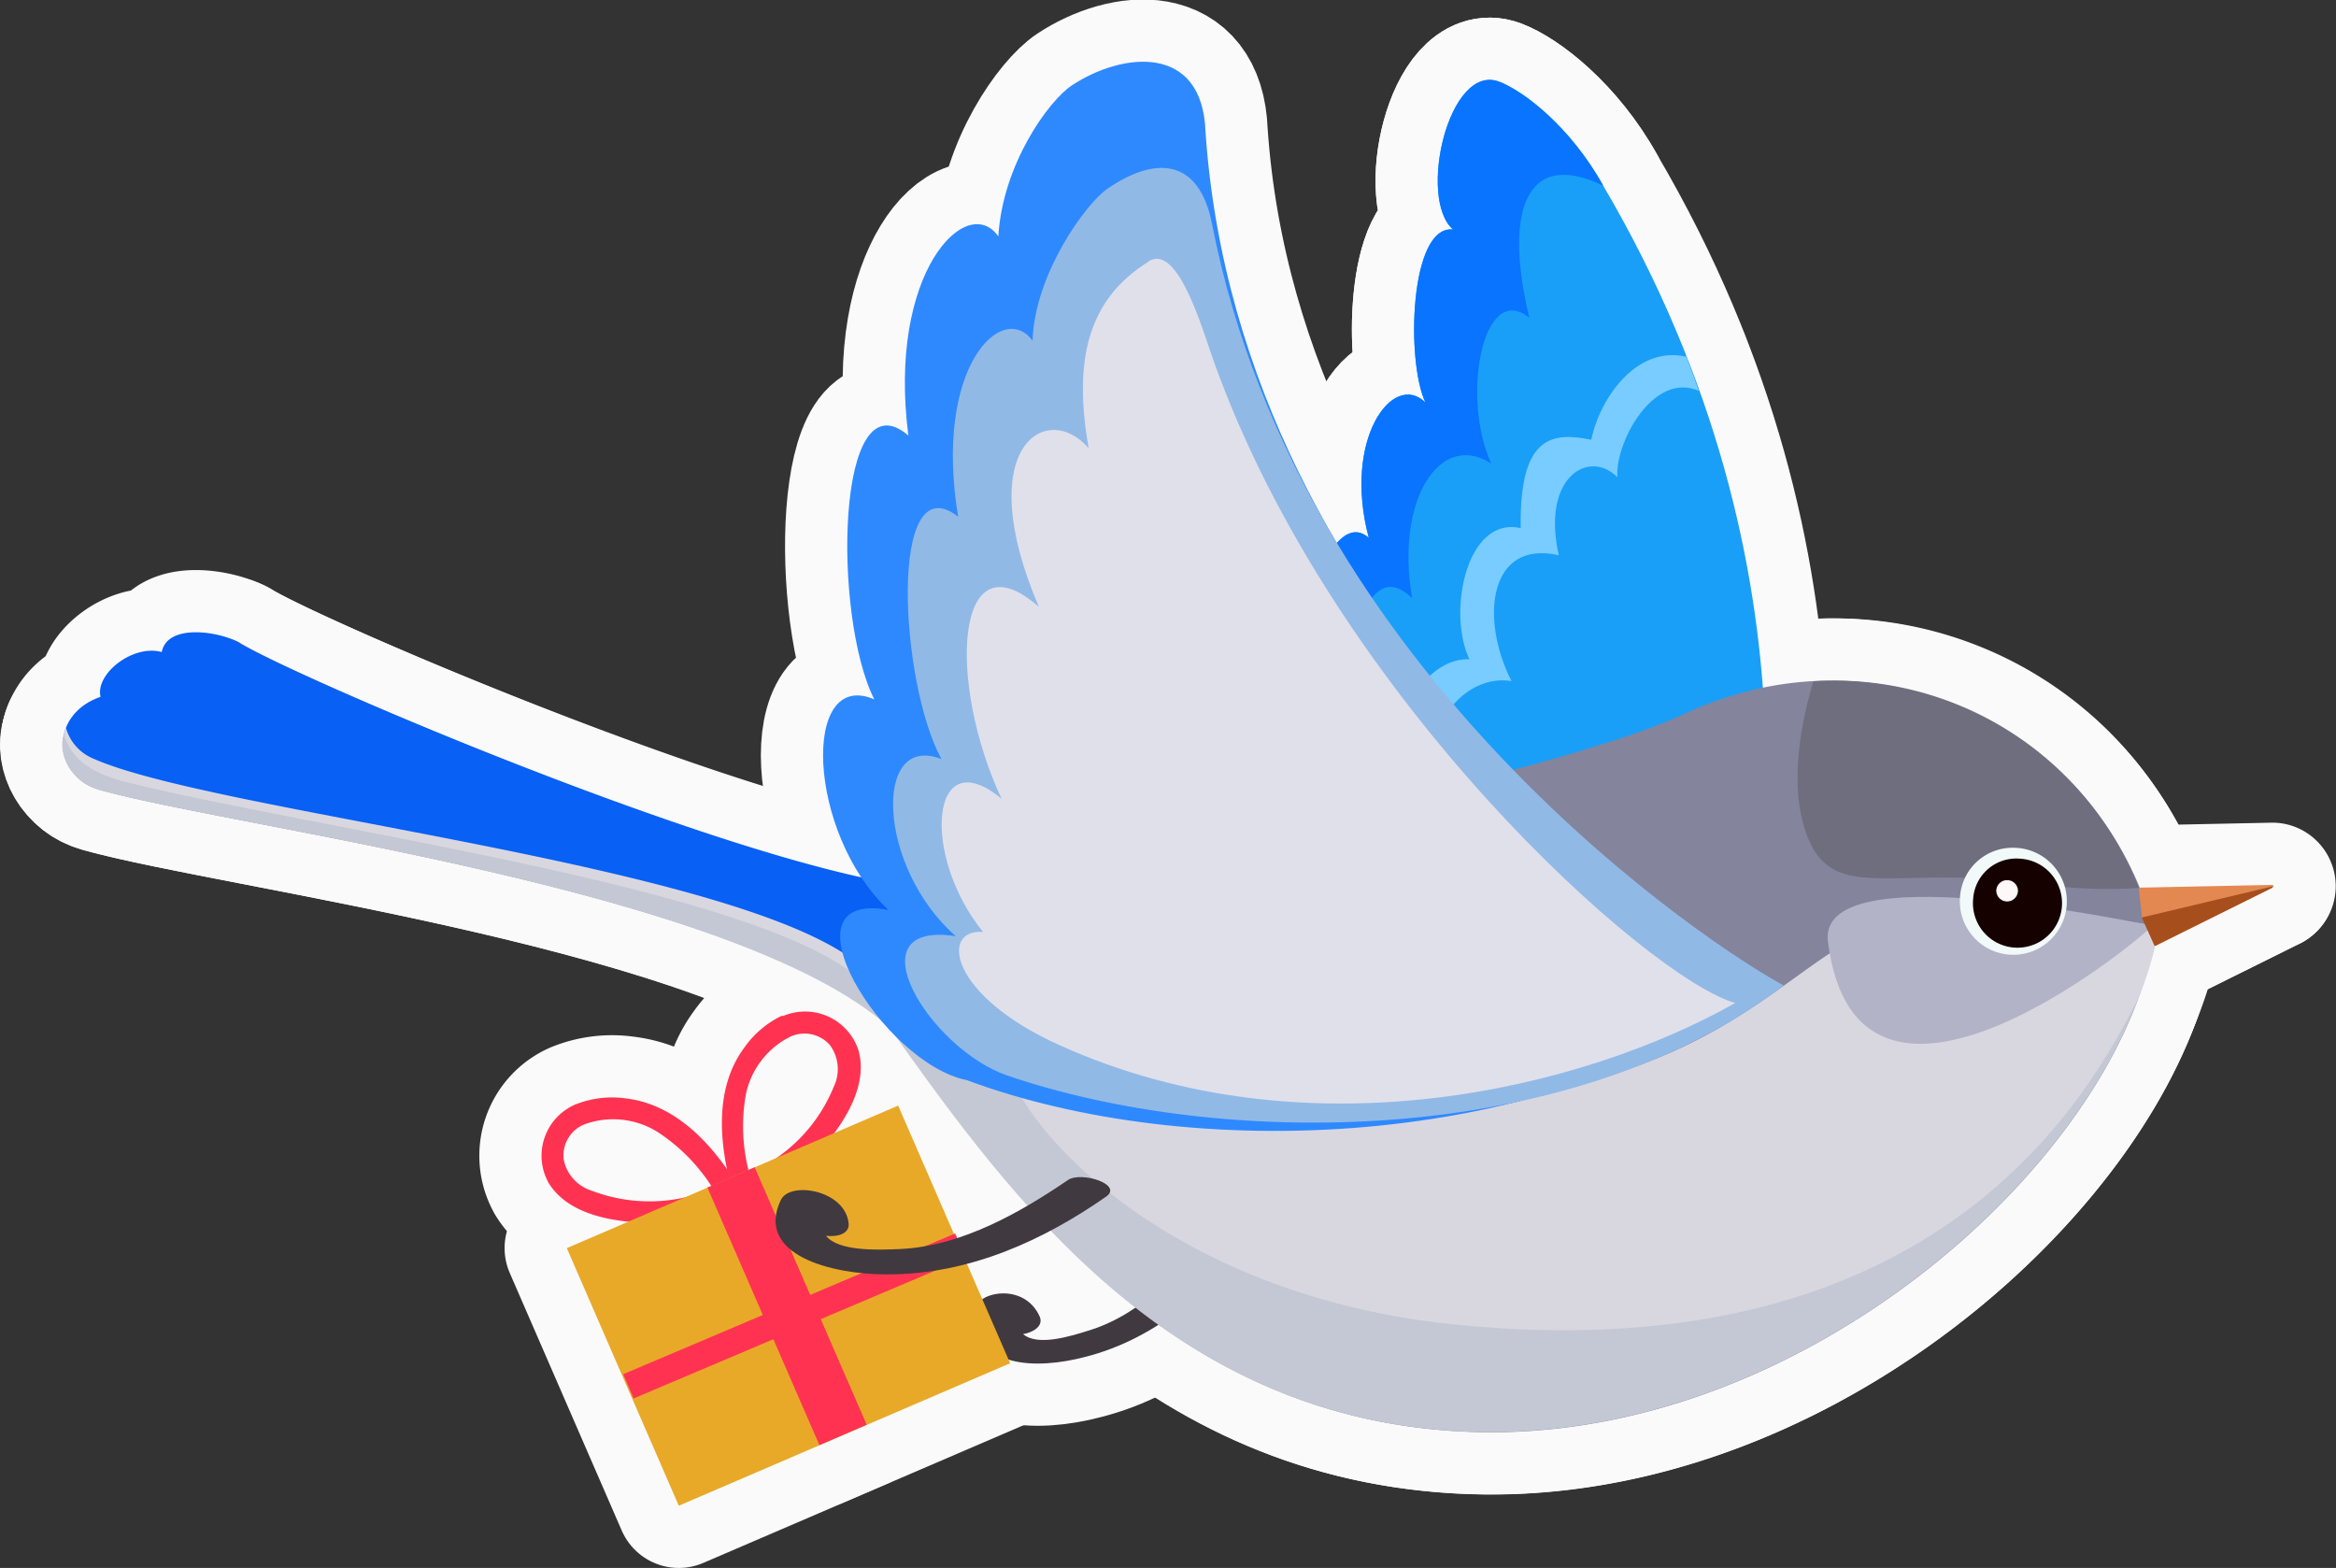 <?xml version="1.0" encoding="UTF-8"?> <svg xmlns="http://www.w3.org/2000/svg" viewBox="0 0 187.73 126"><rect x="0" y="0" width="187.73" height="126" fill="#333333" stroke="none"/><defs><style> .a { fill: none; stroke: #fafafa; stroke-linejoin: round; stroke-width: 10px; } .b { fill: #7f644f; } .c { fill: #199ff8; } .d { fill: #0974ff; } .e { fill: #78ccff; } .f { fill: #403940; } .g { fill: #84849c; } .h { fill: #0860f5; } .i { fill: #d8d7e0; } .j { fill: #c4c8d4; } .k { fill: #6f6e7e; } .l { fill: #b2b3c7; } .m { fill: #e48852; } .n { fill: #a64f1c; } .o { fill: #f2f9f9; } .p { fill: #160101; } .q { fill: #fff8f8; } .r, .t { fill: #ff3351; } .s { fill: #e8a928; } .s, .t { fill-rule: evenodd; } .u { fill: #2e89ff; } .v { fill: #91b9e6; } .w { fill: #e0e0eb; } </style></defs><g><g><path class="a" d="M89.83,83.18h0"></path><path class="a" d="M102,57.42c1.21-3,4.36-17.34,8-14.2-2.11-7.9,1.93-13.43,4.55-10.88-1.56-3.27-1.28-14.27,2.22-13.9-2.86-2.48-.35-13.39,3.7-11.88,1.88.7,5.7,3.56,8.37,8.36,18.36,31.22,12.72,59.57,10.55,68.24-14.93,1.24-39.27-1.38-54.06-5.64C84,78.43,97,69.88,102,57.42"></path><path class="a" d="M102,57.41c1.21-3,4.36-17.33,8-14.2-2.11-7.9,1.93-13.43,4.55-10.87-1.56-3.28-1.28-14.28,2.22-13.9-2.86-2.48-.35-13.39,3.7-11.88,1.88.7,5.7,3.55,8.37,8.36-6.43-3.09-7.92,2.41-5.94,10.61-3.75-3-5.5,6.41-3.06,11.72-4.1-2.67-7.74,2.94-6.35,10.82-6.75-6.42-5.06,23-20.72,31.29-2.66-.57-5.16-1.19-7.44-1.84,1.13-.79,12.18-8.85,16.67-20.11"></path><path class="a" d="M127.85,35.33c-3-.59-5.77-.45-5.64,7.11-4.37-1-5.92,6.8-4.12,10.54-4.3-.2-7.88,7.58-4.13,11-3.37,1.77,1,7.13,3.7,8.79l1.39-.47c-2.71-1.9-5.14-6.8-1.84-7.18-4.53-4.49-.34-11.14,4.26-10.39-2.57-5.05-1.8-11.39,3.8-10.11-1.42-6.28,2.43-8.57,4.71-6.27-.21-2.72,2.86-8.54,6.55-6.94l-1-2.74c-4.07-.95-7,3.44-7.65,6.68"></path><path class="a" d="M78.4,105.19c.11-1.36,3.9-2.18,5.15.6.33.74-.46,1.27-1.33,1.42,1.17,1,3.81.18,5.44-.34,4.27-1.36,7.77-5.19,10.35-8.42.75-1,4-.67,3,.6-3.49,4.39-8,8.54-13.84,10-3.8,1-9.11,1-8.73-3.89"></path><path class="a" d="M173.17,75.13c-1.53,10.39-11.15,23-24.46,31.22-8.94,5.54-19.54,9.11-30.49,8.72-23.92-.85-36.8-18.61-46.65-32.5-12.46-11.1-52.45-16-63.48-19.08C0,61.25,14.15,48.54,19.36,51.7S66.05,72.57,77.21,71.54c10.74-1,17.6-4.1,27.59-5.89,7.47-1.34,23.79-5.13,30.59-8.29a25.8,25.8,0,0,1,3.8-1.45,26.79,26.79,0,0,1,34,19.22"></path><path class="a" d="M19.25,51.68c5.16,3.11,46.63,20.74,57.8,19.72a90.15,90.15,0,0,0,14.2-2.47c-7.65,4.8-11.12,5.2-2.4,21.63,3.35,6.31,11.62,15.23,16.57,21.7-16.11-5.27-26-18.86-34-29.95C59,71.32,19,66.39,7.93,63.35,4.12,62.3,4,57.4,8.08,56,7.64,54.14,10.7,51.75,13,52.4c.45-2.34,4.71-1.66,6.28-.72"></path><path class="a" d="M118.45,114.09c-24-.86-36.91-18.61-46.79-32.5C59.16,70.48,21.1,66.46,8.05,62.5A3.67,3.67,0,0,1,5.13,59a2.75,2.75,0,0,1,.17-.52,3.76,3.76,0,0,0,2.15,2.46c9.42,4.24,49.1,8.2,60.56,15.8,9.28,6.16,15.48,12,31.41,12.53,42.15,1.5,41.74-13.38,55.84-16.28,4.48-.92,18.25,1.47,18.25,1.47h0c-2.82,17.34-27.89,40.6-55.06,39.63"></path><path class="a" d="M118.17,115.06c-23.94-.85-36.83-18.6-46.69-32.49C59,71.46,19.06,66.56,8,63.49,5.71,62.85,4.59,60.6,5.13,59c.45,1.36,1.32,3,5.34,3.93,14.9,3.66,47.21,8,57.37,14.79,4.64,3.08,8.49,6.07,13.18,8.36,2.66,6.69,14.9,18.22,35.89,20.36,39.58,4,51.35-19.35,54.91-26.16-6.08,16.51-29,35.66-53.65,34.78"></path><path class="a" d="M171.89,71.35a38,38,0,0,1-8-.31C151.81,69.33,147,73,145,66.49c-1.24-4-.07-9.1.73-11.74a26.28,26.28,0,0,1,26.16,16.6"></path><path class="a" d="M146.9,75.68c-.9-7,23.51-1.73,26.06-1.31.34.06-23.61,20.47-26.06,1.31"></path><path class="a" d="M172,71.33l10.63-.22a.11.11,0,0,1,0,.21L173.22,76c-.06,0-.05,0-.07,0l-1-2.26v0l-.26-2.25a.11.11,0,0,1,.11-.12"></path><path class="a" d="M182.59,71.35,173.22,76s-.06,0-.07,0l-1-2.2a.07.07,0,0,1,.05-.09l10.34-2.46a.06.06,0,1,1,0,.11"></path><path class="a" d="M157.51,72.13a4.3,4.3,0,1,0,4.45-4,4.24,4.24,0,0,0-4.45,4"></path><path class="a" d="M158.57,72.23a3.58,3.58,0,1,0,3.7-3.23,3.47,3.47,0,0,0-3.7,3.23"></path><path class="a" d="M160.43,71.54a.87.87,0,0,0,1.74.06.86.86,0,0,0-.84-.87.87.87,0,0,0-.9.81"></path><g><path class="a" d="M63.51,83.31A6.7,6.7,0,0,0,59.93,88a14.63,14.63,0,0,0,.28,6.27h0A12.81,12.81,0,0,0,67,87.34a3.26,3.26,0,0,0-.3-3.35A2.71,2.71,0,0,0,63.51,83.31Zm-.63-1.64A4.51,4.51,0,0,1,69,84.44c.62,2.24-.49,4.66-2,6.68a15.63,15.63,0,0,1-7,5.18.71.71,0,0,1-.55,0c-.39-.11-.58-.48-.71-1-1-3.79-1.24-8,1.08-11.12a7.8,7.8,0,0,1,3-2.55l.08,0"></path><path class="a" d="M47,90.34A6.75,6.75,0,0,1,52.9,91a14.73,14.73,0,0,1,4.39,4.5v0a13,13,0,0,1-9.75.18,3.29,3.29,0,0,1-2.24-2.51A2.69,2.69,0,0,1,47,90.34Zm-.77-1.58a4.48,4.48,0,0,0-2.14,6.3c1.22,2,3.75,2.84,6.29,3.1A15.79,15.79,0,0,0,59,96.66a.74.74,0,0,0,.4-.38,1.2,1.2,0,0,0-.22-1.17c-2.06-3.35-5-6.38-8.87-6.84a7.9,7.9,0,0,0-4,.46l-.08,0"></path><g><path class="a" d="M72.17,88.85,45.55,100.3l9,20.7,26.63-11.45-9-20.7"></path><path class="a" d="M76.76,99.12l.85,1.95L50.92,112.38l-.84-1.95L76.76,99.12"></path><path class="a" d="M69.65,114.49l-3.8,1.64-9-20.7,3.8-1.63,9,20.69"></path></g></g><path class="a" d="M62.76,96.42c.73-1.52,5.16-.8,5.44,1.89.08.81-.83,1.11-1.82,1,1,1.25,4.1,1.15,6,1.06,5-.24,9.8-3.06,13.44-5.54,1.07-.73,4.49.36,3.06,1.34C84,99.57,78,102.44,71.23,102.41c-4.38,0-10.6-1.55-8.47-6"></path><path class="a" d="M71.39,73.12c-6.56-6.2-7-19.44-1.13-16.92C66.89,49.52,67.18,30,73,35,71.3,21.84,77.74,15.41,80.23,19c.34-5.8,4.06-10.92,5.91-12.14,4.1-2.7,10.5-3.36,10.74,3.74C99.64,51,136.66,76,142.43,79.34c-18.59,13.37-47,14.07-64.73,7.46-6.82-1.36-15.25-15.3-6.31-13.68"></path><path class="a" d="M143.31,79.17c-5.6-3-38.75-24.6-45.9-61.14-1.06-5.45-4.68-5.44-8.43-2.85-1.7,1.17-5.84,6.84-6,12.2C80.56,24.09,75,29.49,77,41.52,71.36,37.14,72.3,54.9,75.66,61c-5.53-2.17-5.18,8.68,1.15,14.23-8.41-1.27-2.17,9,4.11,11.19,17.1,5.85,45.12,6,62.39-7.21"></path><path class="a" d="M92.3,21c2.36-1.46,4.29,5.36,5.23,8,9.68,27.15,35,49.66,41.92,51.6C127.37,87.43,105.13,93,85.17,84c-8.91-4-9.64-9.38-6.17-9.11-5-6.17-4.25-15.47,1.49-10.7-4.39-9.37-3.77-21.38,3-15.42-5.5-12.85.63-16.67,4-12.75-1.22-6.91-.17-11.91,4.82-15"></path></g><g><path class="b" d="M89.83,83.18h0"></path><path class="c" d="M102,57.42c1.21-3,4.36-17.34,8-14.2-2.11-7.9,1.93-13.43,4.55-10.88-1.56-3.27-1.28-14.27,2.22-13.9-2.86-2.48-.35-13.39,3.7-11.88,1.88.7,5.7,3.56,8.37,8.36,18.36,31.22,12.72,59.57,10.55,68.24-14.93,1.24-39.27-1.38-54.06-5.64C84,78.43,97,69.88,102,57.42"></path><path class="d" d="M102,57.41c1.21-3,4.36-17.33,8-14.2-2.11-7.9,1.93-13.43,4.55-10.87-1.56-3.28-1.28-14.28,2.22-13.9-2.86-2.48-.35-13.39,3.7-11.88,1.88.7,5.7,3.55,8.37,8.36-6.43-3.09-7.92,2.41-5.94,10.61-3.75-3-5.5,6.41-3.06,11.72-4.1-2.67-7.74,2.94-6.35,10.82-6.75-6.42-5.06,23-20.72,31.29-2.66-.57-5.16-1.19-7.44-1.84,1.13-.79,12.18-8.85,16.67-20.11"></path><path class="e" d="M127.85,35.33c-3-.59-5.77-.45-5.64,7.11-4.37-1-5.92,6.8-4.12,10.54-4.3-.2-7.88,7.58-4.13,11-3.37,1.77,1,7.13,3.7,8.79l1.39-.47c-2.71-1.9-5.14-6.8-1.84-7.18-4.53-4.49-.34-11.14,4.26-10.39-2.57-5.05-1.8-11.39,3.8-10.11-1.42-6.28,2.43-8.57,4.71-6.27-.21-2.72,2.86-8.54,6.55-6.94l-1-2.74c-4.07-.95-7,3.44-7.65,6.68"></path><path class="f" d="M78.4,105.19c.11-1.36,3.9-2.18,5.15.6.33.74-.46,1.27-1.33,1.42,1.17,1,3.81.18,5.44-.34,4.27-1.36,7.77-5.19,10.35-8.42.75-1,4-.67,3,.6-3.49,4.39-8,8.54-13.84,10-3.8,1-9.11,1-8.73-3.89"></path><path class="g" d="M173.17,75.13c-1.53,10.39-11.15,23-24.46,31.22-8.94,5.54-19.54,9.11-30.49,8.72-23.92-.85-36.8-18.61-46.65-32.5-12.46-11.1-52.45-16-63.48-19.08C0,61.25,14.15,48.54,19.36,51.7S66.05,72.57,77.21,71.54c10.74-1,17.6-4.1,27.59-5.89,7.47-1.34,23.79-5.13,30.59-8.29a25.8,25.8,0,0,1,3.8-1.45,26.79,26.79,0,0,1,34,19.22"></path><path class="h" d="M19.25,51.68c5.16,3.11,46.63,20.74,57.8,19.72a90.15,90.15,0,0,0,14.2-2.47c-7.65,4.8-11.12,5.2-2.4,21.63,3.35,6.31,11.62,15.23,16.57,21.7-16.11-5.27-26-18.86-34-29.95C59,71.32,19,66.39,7.93,63.35,4.12,62.3,4,57.4,8.08,56,7.64,54.14,10.7,51.75,13,52.4c.45-2.34,4.71-1.66,6.28-.72"></path><path class="i" d="M118.45,114.09c-24-.86-36.91-18.61-46.79-32.5C59.16,70.48,21.1,66.46,8.05,62.5A3.67,3.67,0,0,1,5.13,59a2.75,2.75,0,0,1,.17-.52,3.76,3.76,0,0,0,2.15,2.46c9.42,4.24,49.1,8.2,60.56,15.8,9.28,6.16,15.48,12,31.41,12.53,42.15,1.5,41.74-13.38,55.84-16.28,4.48-.92,18.25,1.47,18.25,1.47h0c-2.82,17.34-27.89,40.6-55.06,39.63"></path><path class="j" d="M118.17,115.06c-23.94-.85-36.83-18.6-46.69-32.49C59,71.46,19.06,66.56,8,63.49,5.71,62.85,4.59,60.6,5.13,59c.45,1.36,1.32,3,5.34,3.93,14.9,3.66,47.21,8,57.37,14.79,4.64,3.08,8.49,6.07,13.18,8.36,2.66,6.69,14.9,18.22,35.89,20.36,39.58,4,51.35-19.35,54.91-26.16-6.08,16.51-29,35.66-53.65,34.78"></path><path class="k" d="M171.89,71.35a38,38,0,0,1-8-.31C151.81,69.33,147,73,145,66.49c-1.24-4-.07-9.1.73-11.74a26.28,26.28,0,0,1,26.16,16.6"></path><path class="l" d="M146.9,75.68c-.9-7,23.51-1.73,26.06-1.31.34.06-23.61,20.47-26.06,1.31"></path><path class="m" d="M172,71.33l10.63-.22a.11.11,0,0,1,0,.21L173.22,76c-.06,0-.05,0-.07,0l-1-2.26v0l-.26-2.25a.11.11,0,0,1,.11-.12"></path><path class="n" d="M182.59,71.35,173.22,76s-.06,0-.07,0l-1-2.2a.07.07,0,0,1,.05-.09l10.34-2.46a.06.06,0,1,1,0,.11"></path><path class="o" d="M157.51,72.13a4.3,4.3,0,1,0,4.45-4,4.24,4.24,0,0,0-4.45,4"></path><path class="p" d="M158.57,72.23a3.58,3.58,0,1,0,3.7-3.23,3.47,3.47,0,0,0-3.7,3.23"></path><path class="q" d="M160.43,71.54a.87.87,0,0,0,1.74.06.86.86,0,0,0-.84-.87.87.87,0,0,0-.9.81"></path><g><path class="r" d="M63.51,83.31A6.7,6.7,0,0,0,59.93,88a14.63,14.63,0,0,0,.28,6.27h0A12.81,12.81,0,0,0,67,87.34a3.26,3.26,0,0,0-.3-3.35A2.71,2.71,0,0,0,63.51,83.31Zm-.63-1.64A4.51,4.51,0,0,1,69,84.44c.62,2.24-.49,4.66-2,6.68a15.63,15.63,0,0,1-7,5.18.71.71,0,0,1-.55,0c-.39-.11-.58-.48-.71-1-1-3.79-1.24-8,1.08-11.12a7.8,7.8,0,0,1,3-2.55l.08,0"></path><path class="r" d="M47,90.34A6.75,6.75,0,0,1,52.9,91a14.73,14.73,0,0,1,4.39,4.5v0a13,13,0,0,1-9.75.18,3.29,3.29,0,0,1-2.24-2.51A2.69,2.69,0,0,1,47,90.34Zm-.77-1.58a4.48,4.48,0,0,0-2.14,6.3c1.22,2,3.75,2.84,6.29,3.1A15.79,15.79,0,0,0,59,96.66a.74.74,0,0,0,.4-.38,1.2,1.2,0,0,0-.22-1.17c-2.06-3.35-5-6.38-8.87-6.84a7.9,7.9,0,0,0-4,.46l-.08,0"></path><g><path class="s" d="M72.17,88.85,45.55,100.3l9,20.7,26.63-11.45-9-20.7"></path><path class="t" d="M76.76,99.12l.85,1.95L50.92,112.38l-.84-1.95L76.76,99.12"></path><path class="t" d="M69.65,114.49l-3.8,1.64-9-20.7,3.8-1.63,9,20.69"></path></g></g><path class="f" d="M62.76,96.42c.73-1.52,5.16-.8,5.44,1.89.08.81-.83,1.11-1.82,1,1,1.25,4.1,1.15,6,1.06,5-.24,9.8-3.06,13.44-5.54,1.07-.73,4.49.36,3.06,1.34C84,99.57,78,102.44,71.23,102.41c-4.38,0-10.6-1.55-8.47-6"></path><path class="u" d="M71.39,73.12c-6.56-6.2-7-19.44-1.13-16.92C66.89,49.52,67.18,30,73,35,71.3,21.84,77.74,15.41,80.23,19c.34-5.8,4.06-10.92,5.91-12.14,4.1-2.7,10.5-3.36,10.74,3.74C99.64,51,136.66,76,142.43,79.34c-18.59,13.37-47,14.07-64.73,7.46-6.82-1.36-15.25-15.3-6.31-13.68"></path><path class="v" d="M143.31,79.17c-5.6-3-38.75-24.6-45.9-61.14-1.06-5.45-4.68-5.44-8.43-2.85-1.7,1.17-5.84,6.84-6,12.2C80.56,24.09,75,29.49,77,41.52,71.36,37.14,72.3,54.9,75.66,61c-5.53-2.17-5.18,8.68,1.15,14.23-8.41-1.27-2.17,9,4.11,11.19,17.1,5.85,45.12,6,62.39-7.21"></path><path class="w" d="M92.3,21c2.36-1.46,4.29,5.36,5.23,8,9.68,27.15,35,49.66,41.92,51.6C127.37,87.43,105.13,93,85.17,84c-8.91-4-9.64-9.38-6.17-9.11-5-6.17-4.25-15.47,1.49-10.7-4.39-9.37-3.77-21.38,3-15.42-5.5-12.85.63-16.67,4-12.75-1.22-6.91-.17-11.91,4.82-15"></path></g></g></svg> 